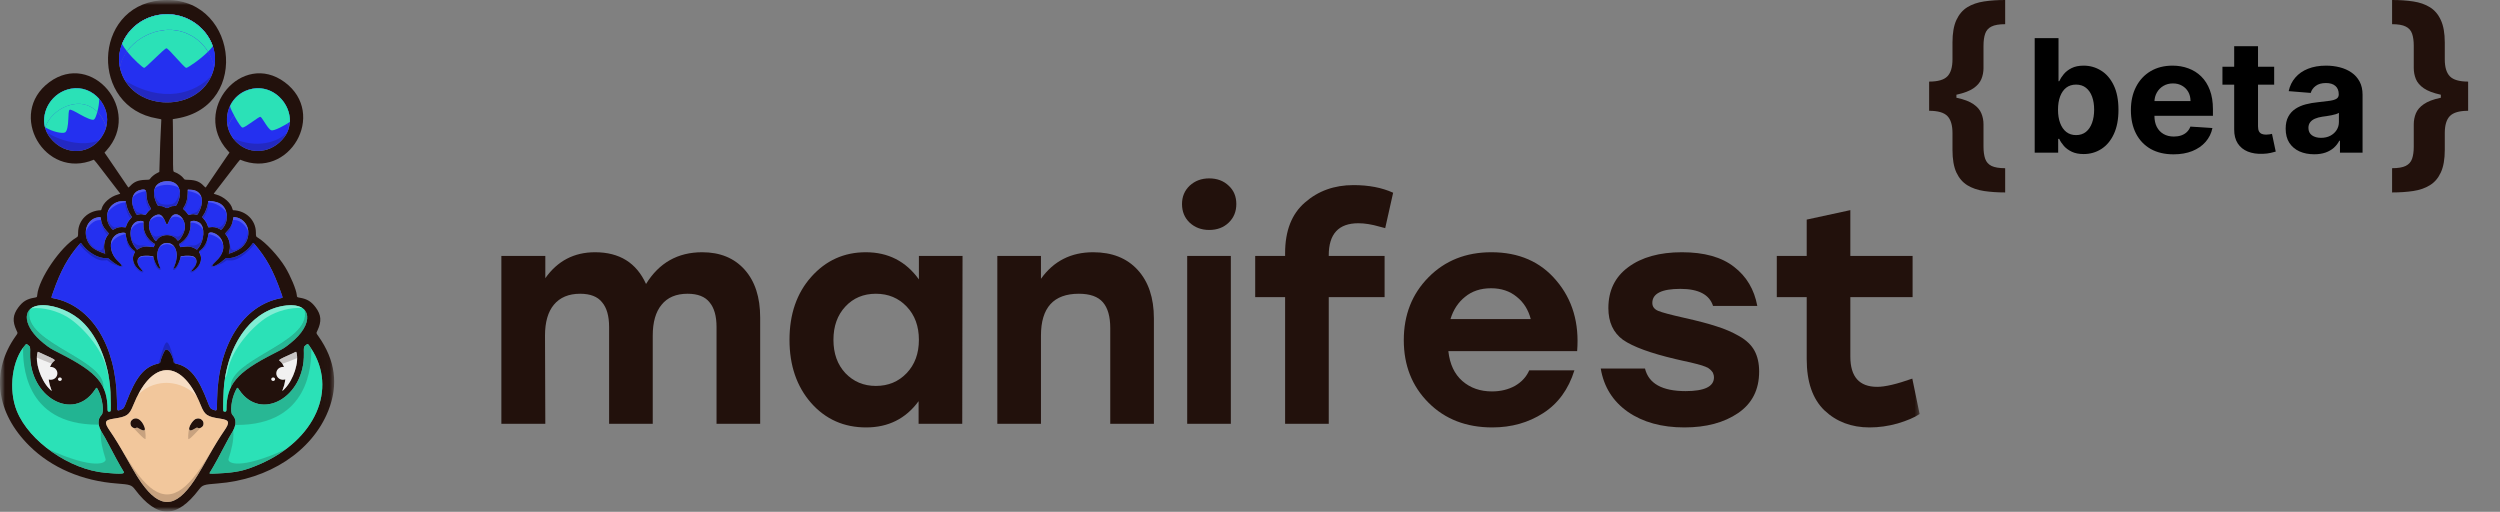 <svg width="254" height="52" viewBox="0 0 254 52" fill="none" xmlns="http://www.w3.org/2000/svg">
<rect x="0" y="0" width="254" height="52" fill="#808080" stroke="none"/>
<mask id="mask0_3736_202" style="mask-type:luminance" maskUnits="userSpaceOnUse" x="0" y="0" width="196" height="52">
<path d="M195.265 0H0V52H195.265V0Z" fill="white"/>
</mask>
<g mask="url(#mask0_3736_202)">
<mask id="mask1_3736_202" style="mask-type:luminance" maskUnits="userSpaceOnUse" x="0" y="0" width="34" height="52">
<path d="M33.959 0H0V52H33.959V0Z" fill="white"/>
</mask>
<g mask="url(#mask1_3736_202)">
<path fill-rule="evenodd" clip-rule="evenodd" d="M16.262 0.037C9.382 0.714 9.14 10.898 15.976 12.038C16.286 12.089 16.384 12.117 16.391 12.152C16.396 12.178 16.372 12.692 16.336 13.294C16.3 13.895 16.256 15.079 16.236 15.923C16.217 16.767 16.195 17.463 16.187 17.469C16.178 17.475 16.067 17.532 15.938 17.595C15.698 17.713 15.382 17.972 15.255 18.156C15.184 18.259 15.184 18.259 14.746 18.273C14.055 18.295 13.634 18.464 13.252 18.872C13.146 18.985 13.048 19.065 13.036 19.05C13.023 19.035 12.624 18.448 12.149 17.745C11.675 17.043 11.136 16.251 10.952 15.987L10.618 15.506L10.814 15.289C14.475 11.233 9.356 5.125 5.004 8.355C0.671 11.57 4.554 18.313 9.536 16.225C9.556 16.217 9.926 16.679 10.411 17.32C10.873 17.93 11.45 18.682 11.693 18.991C11.936 19.3 12.155 19.584 12.181 19.622C12.232 19.7 12.249 19.689 11.97 19.765C11.198 19.977 10.469 20.619 10.325 21.214C10.306 21.292 10.275 21.356 10.256 21.357C8.95 21.391 7.951 22.361 7.937 23.607C7.932 24.031 7.932 24.031 7.755 24.136C6.136 25.097 3.941 28.319 3.784 29.963C3.761 30.206 3.77 30.198 3.45 30.253C2.728 30.376 2.305 30.637 1.86 31.235C1.297 31.993 1.245 32.644 1.674 33.564C1.82 33.876 1.828 33.82 1.588 34.158C-0.949 37.733 -0.421 41.927 2.993 45.306C5.226 47.517 8.36 48.864 11.874 49.124C13.216 49.224 13.37 49.274 13.715 49.729C15.987 52.721 17.949 52.721 20.221 49.729C20.567 49.274 20.72 49.224 22.062 49.124C27.314 48.736 31.709 45.857 33.356 41.725C34.406 39.091 34.072 36.591 32.347 34.156C32.108 33.818 32.116 33.875 32.261 33.564C32.691 32.644 32.639 31.993 32.076 31.235C31.631 30.637 31.209 30.376 30.486 30.253C30.166 30.198 30.175 30.206 30.152 29.963C30.101 29.424 29.523 28.04 28.972 27.135C28.296 26.024 26.981 24.611 26.181 24.136C26.004 24.031 26.004 24.031 25.999 23.607C25.985 22.361 24.986 21.391 23.68 21.357C23.661 21.356 23.63 21.292 23.611 21.214C23.467 20.619 22.738 19.977 21.966 19.765C21.687 19.689 21.704 19.7 21.755 19.622C21.78 19.584 22 19.3 22.243 18.991C22.486 18.682 23.063 17.93 23.525 17.32C24.01 16.679 24.38 16.217 24.401 16.225C29.382 18.313 33.265 11.57 28.932 8.355C24.58 5.125 19.461 11.233 23.122 15.289L23.318 15.506L22.984 15.987C22.8 16.251 22.261 17.043 21.787 17.745C21.312 18.448 20.913 19.035 20.901 19.05C20.888 19.065 20.791 18.985 20.684 18.872C20.302 18.464 19.881 18.295 19.19 18.273C18.752 18.259 18.752 18.259 18.682 18.157C18.498 17.891 18.074 17.59 17.731 17.48C17.577 17.431 17.577 17.431 17.58 15.627C17.582 14.635 17.577 13.437 17.569 12.964L17.554 12.106L17.96 12.038C25.648 10.754 24.024 -0.728 16.262 0.037ZM16.073 1.523C13.435 1.999 11.701 4.438 12.175 6.825C12.209 6.997 12.254 7.169 12.312 7.34C13.69 11.43 20.246 11.43 21.624 7.34C21.682 7.167 21.728 6.994 21.763 6.822C22.367 3.799 19.409 0.92 16.073 1.523ZM7.216 9.011C5.268 9.371 4.115 11.347 4.595 13.023C4.688 13.345 4.841 13.657 5.06 13.943C6.609 15.969 9.4 15.765 10.55 13.541C10.65 13.346 10.727 13.148 10.782 12.948C11.363 10.839 9.486 8.591 7.216 9.011ZM25.673 9.012C23.73 9.36 22.723 11.256 23.156 12.946C23.301 13.51 23.607 14.052 24.093 14.505C25.49 15.808 27.643 15.555 28.876 13.943C29.096 13.656 29.248 13.35 29.34 13.034C29.939 10.991 28.029 8.591 25.673 9.012ZM16.641 18.446C15.69 18.613 15.383 19.493 15.889 20.601C16.04 20.931 16.04 20.931 16.271 20.933C16.478 20.936 16.526 20.948 16.735 21.053C16.968 21.171 16.968 21.171 17.201 21.053C17.41 20.948 17.458 20.936 17.665 20.933C17.896 20.931 17.896 20.931 18.047 20.601C18.668 19.241 17.993 18.207 16.641 18.446ZM14.202 19.316C13.423 19.524 13.198 20.469 13.692 21.46C13.897 21.87 13.856 21.838 14.104 21.787C14.264 21.753 14.353 21.75 14.463 21.772C14.824 21.846 14.78 21.858 14.933 21.646C15.009 21.54 15.135 21.4 15.214 21.335C15.357 21.216 15.357 21.216 15.263 21.07C15.005 20.674 14.897 20.293 14.873 19.699C14.854 19.252 14.723 19.177 14.202 19.316ZM19.063 19.696C19.039 20.293 18.931 20.673 18.673 21.07C18.579 21.216 18.579 21.216 18.722 21.335C18.801 21.4 18.927 21.54 19.003 21.646C19.156 21.858 19.112 21.846 19.473 21.772C19.583 21.75 19.672 21.753 19.832 21.787C20.08 21.838 20.039 21.87 20.244 21.46C20.822 20.302 20.444 19.324 19.403 19.282L19.081 19.268L19.063 19.696ZM12.069 20.481C10.905 20.783 10.491 22.176 11.278 23.146C11.466 23.377 11.453 23.373 11.641 23.261C11.932 23.087 12.261 23.031 12.644 23.09C12.783 23.111 12.783 23.111 12.818 22.973C12.877 22.741 13.051 22.438 13.24 22.239C13.419 22.049 13.419 22.049 13.297 21.888C13.03 21.537 12.793 20.866 12.791 20.457C12.791 20.418 12.242 20.437 12.069 20.481ZM21.145 20.457C21.143 20.866 20.906 21.537 20.639 21.888C20.517 22.049 20.517 22.049 20.696 22.239C20.885 22.438 21.059 22.741 21.118 22.973C21.153 23.111 21.153 23.111 21.292 23.09C21.675 23.031 22.004 23.087 22.295 23.261C22.483 23.373 22.47 23.377 22.658 23.146C23.314 22.338 23.118 21.05 22.278 20.643C21.917 20.469 21.146 20.342 21.145 20.457ZM15.803 21.875C14.985 22.252 14.911 23.17 15.613 24.219C15.829 24.542 15.829 24.542 15.914 24.41C16.361 23.712 17.575 23.712 18.023 24.41C18.144 24.6 18.635 23.877 18.759 23.323C18.981 22.335 18.007 21.33 17.456 21.979C17.338 22.117 17.194 22.371 17.137 22.539C17.027 22.866 16.909 22.866 16.799 22.539C16.711 22.278 16.525 21.997 16.355 21.868C16.235 21.776 16.012 21.779 15.803 21.875ZM9.996 22.076C8.51 22.269 8.238 24.381 9.583 25.284C9.87 25.476 10.687 25.815 10.687 25.741C10.687 25.737 10.66 25.629 10.627 25.501C10.486 24.956 10.633 24.27 10.983 23.841C11.077 23.726 11.077 23.726 10.841 23.479C10.492 23.114 10.303 22.722 10.251 22.255C10.226 22.034 10.24 22.044 9.996 22.076ZM23.714 22.081C23.708 22.099 23.689 22.21 23.671 22.329C23.602 22.798 23.434 23.129 23.082 23.493C22.858 23.725 22.858 23.725 22.952 23.84C23.303 24.27 23.45 24.956 23.309 25.501C23.276 25.629 23.249 25.737 23.249 25.741C23.249 25.815 24.066 25.476 24.353 25.284C25.544 24.483 25.524 22.742 24.316 22.185C24.117 22.093 23.731 22.027 23.714 22.081ZM14.101 22.459C13.156 22.593 12.963 24.127 13.762 25.158C13.831 25.247 13.897 25.333 13.908 25.349C13.92 25.366 13.975 25.346 14.043 25.3C14.428 25.037 14.894 24.98 15.598 25.11C15.621 25.114 15.749 24.8 15.728 24.788C14.963 24.351 14.526 23.575 14.57 22.73C14.583 22.486 14.583 22.486 14.476 22.468C14.417 22.458 14.348 22.446 14.323 22.442C14.299 22.437 14.199 22.445 14.101 22.459ZM19.598 22.442C19.581 22.447 19.519 22.458 19.46 22.468C19.353 22.486 19.353 22.486 19.366 22.73C19.41 23.575 18.973 24.351 18.208 24.788C18.187 24.8 18.315 25.114 18.338 25.11C19.042 24.98 19.508 25.037 19.893 25.3C19.961 25.346 20.016 25.366 20.028 25.349C20.039 25.333 20.105 25.247 20.174 25.158C20.761 24.4 20.833 23.117 20.313 22.664C20.152 22.524 19.753 22.401 19.598 22.442ZM12.184 23.685C11.025 23.994 10.944 25.577 12.035 26.59C12.823 27.322 12.053 27.151 11.195 26.402C10.962 26.2 10.962 26.2 10.784 26.218C10.06 26.293 8.944 25.659 8.348 24.835C8.211 24.645 8.211 24.645 8.124 24.746C6.886 26.177 6.182 27.457 5.38 29.735C5.182 30.299 5.18 30.255 5.405 30.298C9.259 31.021 11.802 35.08 11.881 40.636C11.898 41.849 11.867 41.776 12.294 41.619C12.555 41.522 12.608 41.449 12.821 40.888C13.795 38.321 14.615 37.304 15.99 36.956C16.274 36.884 16.266 36.89 16.29 36.762C16.345 36.472 16.654 35.715 16.765 35.596C17.034 35.311 17.484 35.907 17.646 36.762C17.67 36.89 17.662 36.884 17.946 36.956C19.321 37.304 20.141 38.321 21.115 40.888C21.328 41.449 21.381 41.522 21.642 41.619C22.069 41.776 22.038 41.849 22.055 40.636C22.134 35.08 24.677 31.021 28.531 30.298C28.756 30.255 28.755 30.299 28.556 29.735C27.754 27.457 27.05 26.177 25.812 24.746C25.725 24.645 25.725 24.645 25.588 24.835C24.992 25.659 23.876 26.293 23.152 26.218C22.974 26.2 22.974 26.2 22.741 26.402C21.883 27.151 21.113 27.322 21.901 26.59C22.688 25.859 22.887 25.104 22.494 24.336C22.183 23.728 21.224 23.363 21.163 23.83C21.065 24.577 20.767 25.152 20.317 25.458C20.186 25.547 20.186 25.547 20.297 25.747C20.554 26.206 20.427 26.804 19.977 27.254C19.596 27.635 19.29 27.66 19.639 27.282C20.098 26.785 20.066 26.181 19.574 26.036C19.279 25.949 18.35 25.986 18.35 26.084C18.35 26.308 18.052 26.994 17.875 27.178C17.655 27.407 17.609 27.308 17.76 26.932C18.224 25.781 17.837 24.684 16.968 24.684C16.099 24.684 15.712 25.781 16.176 26.932C16.327 27.308 16.281 27.407 16.061 27.178C15.884 26.994 15.586 26.308 15.586 26.084C15.586 25.986 14.657 25.949 14.362 26.036C13.87 26.181 13.838 26.785 14.297 27.282C14.646 27.66 14.34 27.635 13.959 27.254C13.509 26.804 13.382 26.206 13.639 25.747C13.75 25.547 13.75 25.547 13.619 25.458C13.17 25.152 12.871 24.577 12.774 23.832C12.758 23.71 12.741 23.675 12.69 23.662C12.584 23.634 12.334 23.645 12.184 23.685ZM3.9 31.041C2.126 31.32 2.393 33.251 4.428 34.869C5.074 35.383 5.086 35.39 6.119 35.917C9.927 37.857 10.928 39.049 10.928 41.648C10.928 41.826 11.056 41.881 11.236 41.779C11.268 41.761 11.263 40.517 11.228 39.853C11.062 36.733 9.798 33.816 7.986 32.375C6.787 31.421 5.064 30.859 3.9 31.041ZM29.124 31.032C25.836 31.378 23.335 34.489 22.784 38.92C22.696 39.626 22.634 41.741 22.701 41.779C22.88 41.881 23.009 41.826 23.009 41.648C23.009 39.048 24.008 37.857 27.817 35.917C28.85 35.39 28.862 35.383 29.508 34.869C31.947 32.93 31.73 30.757 29.124 31.032ZM2.612 35.002C1.228 36.493 0.821 39.573 1.716 41.769C2.972 44.853 7.083 47.72 10.702 48.036C12.342 48.18 12.714 48.155 12.557 47.914C12.3 47.518 11.418 45.914 10.903 44.904C10.77 44.643 10.563 44.275 10.443 44.087C9.906 43.243 9.866 42.629 10.319 42.151C10.587 41.868 10.418 40.529 10.013 39.719C9.813 39.318 9.827 39.322 9.636 39.608C7.444 42.889 2.97 40.378 3.061 35.917C3.075 35.236 3.075 35.236 2.885 35.086C2.664 34.91 2.69 34.918 2.612 35.002ZM31.044 35.087C30.861 35.236 30.861 35.236 30.875 35.917C30.966 40.378 26.492 42.889 24.3 39.608C24.109 39.322 24.123 39.318 23.923 39.719C23.518 40.529 23.349 41.868 23.617 42.151C24.07 42.629 24.03 43.243 23.493 44.087C23.373 44.275 23.166 44.643 23.033 44.904C22.517 45.914 21.636 47.518 21.379 47.914C21.221 48.157 21.177 48.145 22.1 48.102C24.026 48.014 24.827 47.838 26.389 47.161C32.038 44.714 34.335 39.516 31.594 35.382C31.256 34.871 31.289 34.889 31.044 35.087ZM3.822 35.804C3.53 36.76 4.107 38.562 5 39.486C5.277 39.773 5.294 39.774 5.183 39.505C4.738 38.424 4.901 37.083 5.53 36.657C5.646 36.578 5.434 36.446 4.617 36.089C4.426 36.005 4.18 35.892 4.069 35.837C3.829 35.719 3.847 35.721 3.822 35.804ZM29.906 35.818C29.823 35.86 29.566 35.98 29.335 36.083C28.442 36.48 28.286 36.576 28.406 36.656C29.035 37.083 29.198 38.423 28.753 39.505C28.642 39.774 28.659 39.773 28.936 39.486C29.829 38.562 30.405 36.76 30.114 35.804C30.089 35.722 30.09 35.722 29.906 35.818ZM16.612 37.641C15.462 37.844 14.386 39.077 13.551 41.145C13.133 42.183 12.915 42.333 11.529 42.541C10.616 42.679 10.556 42.898 11.183 43.803C11.636 44.458 12.19 45.361 12.775 46.401C13.821 48.261 14.207 48.877 14.738 49.54C16.572 51.824 18.139 51.45 20.083 48.262C20.466 47.634 20.514 47.552 21.161 46.401C21.746 45.361 22.3 44.458 22.753 43.803C23.38 42.898 23.32 42.679 22.407 42.541C21.021 42.333 20.803 42.183 20.385 41.145C19.378 38.651 18.022 37.391 16.612 37.641ZM13.557 42.559C13.276 42.704 13.175 42.982 13.306 43.249C13.409 43.46 13.695 43.566 13.871 43.458C13.919 43.428 13.956 43.439 14.103 43.528C14.631 43.847 14.832 43.785 14.668 43.354C14.418 42.697 13.946 42.359 13.557 42.559ZM19.862 42.573C19.54 42.734 19.128 43.426 19.229 43.636C19.302 43.788 19.446 43.762 19.833 43.528C19.981 43.439 20.017 43.428 20.065 43.458C20.241 43.566 20.527 43.46 20.63 43.249C20.854 42.791 20.335 42.334 19.862 42.573Z" fill="#22110C"/>
<path d="M19.598 22.442C19.581 22.447 19.519 22.458 19.46 22.468C19.353 22.486 19.353 22.486 19.366 22.73C19.41 23.575 18.973 24.351 18.208 24.788C18.187 24.8 18.315 25.114 18.338 25.11C19.042 24.98 19.508 25.037 19.893 25.3C19.961 25.346 20.016 25.366 20.028 25.349C20.039 25.333 20.105 25.247 20.174 25.158C20.761 24.4 20.833 23.117 20.313 22.664C20.152 22.524 19.753 22.401 19.598 22.442Z" fill="#2430F0"/>
<path d="M23.714 22.081C23.708 22.099 23.689 22.21 23.671 22.329C23.602 22.798 23.434 23.129 23.082 23.493C22.858 23.725 22.858 23.725 22.953 23.84C23.303 24.27 23.45 24.956 23.309 25.501C23.276 25.629 23.249 25.737 23.249 25.741C23.249 25.815 24.066 25.476 24.353 25.284C25.544 24.483 25.524 22.742 24.316 22.185C24.117 22.093 23.732 22.027 23.714 22.081Z" fill="#2430F0"/>
<path d="M21.145 20.457C21.143 20.866 20.906 21.537 20.639 21.888C20.517 22.049 20.517 22.049 20.696 22.239C20.885 22.438 21.059 22.741 21.118 22.973C21.153 23.111 21.153 23.111 21.292 23.09C21.675 23.031 22.004 23.087 22.295 23.261C22.483 23.373 22.47 23.377 22.658 23.146C23.314 22.338 23.118 21.05 22.278 20.643C21.917 20.469 21.146 20.342 21.145 20.457Z" fill="#2430F0"/>
<path d="M19.063 19.696C19.039 20.293 18.931 20.673 18.673 21.07C18.579 21.216 18.579 21.216 18.722 21.335C18.801 21.4 18.927 21.54 19.003 21.646C19.156 21.858 19.112 21.846 19.473 21.772C19.583 21.75 19.672 21.753 19.832 21.787C20.08 21.838 20.039 21.87 20.244 21.46C20.822 20.302 20.444 19.324 19.403 19.282L19.081 19.269L19.063 19.696Z" fill="#2430F0"/>
<path d="M16.641 18.446C15.69 18.613 15.383 19.493 15.889 20.601C16.04 20.931 16.04 20.931 16.271 20.933C16.479 20.935 16.526 20.948 16.735 21.053C16.968 21.171 16.968 21.171 17.201 21.053C17.41 20.948 17.458 20.935 17.665 20.933C17.896 20.931 17.896 20.931 18.047 20.601C18.668 19.241 17.993 18.207 16.641 18.446Z" fill="#2430F0"/>
<path d="M15.803 21.875C14.985 22.252 14.911 23.17 15.613 24.219C15.829 24.542 15.829 24.542 15.914 24.41C16.361 23.712 17.575 23.712 18.023 24.41C18.144 24.6 18.635 23.877 18.759 23.323C18.981 22.335 18.007 21.33 17.456 21.979C17.338 22.117 17.194 22.371 17.137 22.539C17.027 22.866 16.909 22.866 16.799 22.539C16.711 22.278 16.525 21.997 16.355 21.868C16.235 21.776 16.012 21.779 15.803 21.875Z" fill="#2430F0"/>
<path d="M14.101 22.459C13.156 22.593 12.963 24.127 13.762 25.158C13.831 25.247 13.897 25.333 13.908 25.349C13.92 25.366 13.975 25.346 14.043 25.3C14.428 25.037 14.894 24.98 15.598 25.11C15.621 25.114 15.749 24.8 15.728 24.788C14.963 24.351 14.526 23.575 14.57 22.73C14.583 22.486 14.583 22.486 14.476 22.468C14.417 22.458 14.348 22.446 14.323 22.442C14.299 22.437 14.199 22.445 14.101 22.459Z" fill="#2430F0"/>
<path d="M12.069 20.481C10.905 20.783 10.491 22.176 11.278 23.146C11.466 23.377 11.453 23.373 11.641 23.261C11.932 23.087 12.261 23.031 12.644 23.09C12.783 23.111 12.783 23.111 12.818 22.973C12.877 22.741 13.051 22.438 13.24 22.239C13.419 22.049 13.419 22.049 13.297 21.888C13.03 21.537 12.793 20.866 12.791 20.457C12.791 20.418 12.242 20.437 12.069 20.481Z" fill="#2430F0"/>
<path d="M14.202 19.316C13.423 19.524 13.198 20.469 13.692 21.46C13.897 21.87 13.856 21.838 14.104 21.787C14.264 21.753 14.353 21.75 14.463 21.772C14.824 21.846 14.78 21.858 14.933 21.646C15.009 21.54 15.136 21.401 15.214 21.335C15.357 21.216 15.357 21.216 15.263 21.07C15.005 20.674 14.897 20.293 14.873 19.699C14.855 19.252 14.723 19.177 14.202 19.316Z" fill="#2430F0"/>
<path d="M9.996 22.076C8.51 22.269 8.238 24.381 9.583 25.284C9.87 25.476 10.687 25.815 10.687 25.741C10.687 25.737 10.66 25.629 10.627 25.501C10.486 24.956 10.633 24.27 10.983 23.841C11.077 23.726 11.077 23.726 10.841 23.479C10.492 23.114 10.303 22.722 10.251 22.255C10.226 22.034 10.241 22.044 9.996 22.076Z" fill="#2430F0"/>
<path d="M29.124 31.032C25.836 31.378 23.335 34.489 22.784 38.92C22.696 39.626 22.634 41.741 22.701 41.779C22.88 41.881 23.009 41.826 23.009 41.648C23.009 39.048 24.008 37.857 27.817 35.917C28.85 35.39 28.862 35.383 29.508 34.869C31.947 32.93 31.73 30.757 29.124 31.032Z" fill="#2BE1B7"/>
<path d="M31.044 35.087C30.861 35.236 30.861 35.236 30.875 35.917C30.966 40.378 26.492 42.889 24.3 39.608C24.109 39.322 24.123 39.318 23.923 39.719C23.518 40.529 23.349 41.868 23.617 42.151C24.07 42.629 24.03 43.243 23.493 44.087C23.373 44.275 23.166 44.643 23.033 44.904C22.517 45.914 21.636 47.518 21.379 47.914C21.221 48.157 21.177 48.145 22.1 48.102C24.026 48.014 24.827 47.838 26.389 47.161C32.038 44.714 34.335 39.516 31.594 35.382C31.256 34.871 31.289 34.889 31.044 35.087Z" fill="#2BE1B7"/>
<path d="M2.612 35.002C1.228 36.493 0.821 39.573 1.716 41.769C2.972 44.853 7.083 47.72 10.702 48.036C12.342 48.18 12.714 48.155 12.557 47.914C12.3 47.518 11.418 45.914 10.903 44.904C10.77 44.643 10.563 44.275 10.443 44.087C9.906 43.243 9.866 42.629 10.319 42.151C10.587 41.868 10.418 40.529 10.013 39.719C9.813 39.318 9.827 39.322 9.636 39.608C7.444 42.889 2.97 40.378 3.061 35.917C3.075 35.236 3.075 35.236 2.885 35.086C2.664 34.91 2.69 34.918 2.612 35.002Z" fill="#2BE1B7"/>
<path d="M3.9 31.041C2.126 31.32 2.393 33.251 4.428 34.869C5.074 35.383 5.086 35.39 6.119 35.917C9.927 37.857 10.927 39.049 10.927 41.648C10.927 41.826 11.056 41.881 11.236 41.779C11.268 41.761 11.263 40.517 11.227 39.853C11.062 36.733 9.798 33.816 7.986 32.375C6.787 31.421 5.064 30.859 3.9 31.041Z" fill="#2BE1B7"/>
<path d="M12.184 23.685C11.025 23.994 10.944 25.577 12.035 26.59C12.823 27.322 12.053 27.151 11.195 26.402C10.962 26.2 10.962 26.2 10.784 26.218C10.06 26.293 8.944 25.659 8.348 24.835C8.211 24.645 8.211 24.645 8.124 24.746C6.886 26.177 6.182 27.457 5.38 29.735C5.182 30.299 5.18 30.255 5.405 30.298C9.259 31.021 11.802 35.08 11.881 40.636C11.898 41.849 11.868 41.776 12.294 41.619C12.555 41.522 12.608 41.449 12.821 40.888C13.795 38.321 14.615 37.304 15.99 36.956C16.274 36.884 16.266 36.89 16.29 36.762C16.345 36.472 16.654 35.715 16.765 35.596C17.034 35.311 17.484 35.907 17.646 36.762C17.67 36.89 17.662 36.884 17.946 36.956C19.321 37.304 20.141 38.321 21.115 40.888C21.328 41.449 21.381 41.522 21.642 41.619C22.069 41.776 22.038 41.849 22.055 40.636C22.134 35.08 24.677 31.021 28.531 30.298C28.756 30.255 28.755 30.299 28.556 29.735C27.754 27.457 27.05 26.177 25.812 24.746C25.725 24.645 25.725 24.645 25.588 24.835C24.992 25.659 23.876 26.293 23.152 26.218C22.974 26.2 22.974 26.2 22.741 26.402C21.883 27.151 21.113 27.322 21.901 26.59C22.688 25.859 22.887 25.104 22.494 24.336C22.183 23.728 21.224 23.363 21.163 23.83C21.065 24.577 20.767 25.152 20.317 25.458C20.186 25.547 20.186 25.547 20.297 25.747C20.554 26.206 20.427 26.804 19.977 27.254C19.596 27.635 19.29 27.66 19.64 27.282C20.098 26.785 20.066 26.181 19.574 26.036C19.279 25.95 18.351 25.986 18.351 26.084C18.351 26.308 18.052 26.994 17.875 27.178C17.655 27.407 17.609 27.308 17.76 26.932C18.224 25.781 17.837 24.684 16.968 24.684C16.099 24.684 15.712 25.781 16.176 26.932C16.327 27.308 16.281 27.407 16.061 27.178C15.884 26.994 15.586 26.308 15.586 26.084C15.586 25.986 14.657 25.95 14.362 26.036C13.87 26.181 13.838 26.785 14.297 27.282C14.646 27.66 14.34 27.635 13.959 27.254C13.509 26.804 13.382 26.206 13.639 25.747C13.751 25.547 13.751 25.547 13.619 25.458C13.17 25.152 12.871 24.577 12.774 23.832C12.758 23.71 12.741 23.675 12.69 23.662C12.584 23.634 12.334 23.645 12.184 23.685Z" fill="#2430F0"/>
<path fill-rule="evenodd" clip-rule="evenodd" d="M16.612 37.641C15.462 37.844 14.386 39.077 13.551 41.145C13.133 42.183 12.915 42.333 11.529 42.541C10.616 42.679 10.556 42.898 11.183 43.803C11.636 44.458 12.19 45.361 12.775 46.401C13.821 48.261 14.207 48.877 14.738 49.54C16.572 51.824 18.139 51.45 20.083 48.262C20.466 47.634 20.514 47.552 21.161 46.401C21.746 45.361 22.3 44.458 22.753 43.803C23.38 42.898 23.32 42.679 22.407 42.541C21.021 42.333 20.803 42.183 20.385 41.145C19.378 38.651 18.022 37.391 16.612 37.641ZM13.306 43.249C13.175 42.982 13.276 42.704 13.557 42.559C13.946 42.359 14.418 42.696 14.668 43.354C14.832 43.785 14.631 43.847 14.103 43.528C13.956 43.439 13.919 43.428 13.871 43.457C13.695 43.566 13.409 43.46 13.306 43.249ZM19.229 43.636C19.128 43.426 19.54 42.734 19.862 42.572C20.335 42.334 20.854 42.791 20.63 43.249C20.527 43.46 20.241 43.566 20.066 43.457C20.017 43.428 19.981 43.439 19.833 43.528C19.446 43.762 19.302 43.788 19.229 43.636Z" fill="#F2C79C"/>
<path fill-rule="evenodd" clip-rule="evenodd" d="M10.782 12.948C10.382 11.459 9.137 10.285 7.444 10.598C6.101 10.847 4.908 11.867 4.595 13.023C4.688 13.345 4.841 13.657 5.06 13.943C6.609 15.969 9.4 15.765 10.55 13.541C10.65 13.346 10.727 13.148 10.782 12.948Z" fill="#2430F0"/>
<path fill-rule="evenodd" clip-rule="evenodd" d="M12.312 7.34C12.254 7.169 12.209 6.997 12.175 6.825C12.525 5.034 14.255 3.48 16.301 3.11C19.039 2.616 21.295 4.471 21.763 6.822C21.728 6.994 21.682 7.167 21.624 7.34C20.246 11.43 13.69 11.43 12.312 7.34Z" fill="#2430F0"/>
<path d="M25.673 9.012C23.73 9.36 22.723 11.256 23.156 12.946C23.444 11.813 24.565 10.839 25.901 10.6C27.652 10.287 28.929 11.536 29.34 13.034C29.939 10.991 28.029 8.591 25.673 9.012Z" fill="#2430F0"/>
<path d="M12.175 6.825C12.525 5.034 14.255 3.48 16.301 3.11C19.039 2.616 21.295 4.471 21.763 6.822C22.367 3.799 19.409 0.92 16.073 1.523C13.435 1.999 11.702 4.438 12.175 6.825Z" fill="#2430F0"/>
<path d="M7.444 10.598C9.137 10.285 10.382 11.459 10.782 12.948C11.363 10.839 9.486 8.591 7.216 9.011C5.268 9.371 4.115 11.347 4.595 13.023C4.908 11.867 6.101 10.847 7.444 10.598Z" fill="#2430F0"/>
<path d="M24.093 14.505C25.49 15.808 27.643 15.555 28.876 13.943C29.096 13.656 29.248 13.35 29.34 13.034C28.929 11.536 27.652 10.287 25.901 10.6C24.565 10.839 23.443 11.813 23.156 12.946C23.301 13.51 23.607 14.052 24.093 14.505Z" fill="#2430F0"/>
<path fill-rule="evenodd" clip-rule="evenodd" d="M12.901 5.212C13.665 4.162 14.912 3.362 16.304 3.11C18.387 2.734 20.191 3.718 21.141 5.245C21.322 5.065 21.487 4.882 21.624 4.703C20.918 2.611 18.605 1.066 16.076 1.523C14.328 1.839 12.977 3.016 12.402 4.469C12.527 4.706 12.702 4.96 12.901 5.212Z" fill="#F2C79C"/>
<path d="M12.901 5.212C13.58 6.07 14.53 6.896 14.644 6.896C14.731 6.896 15.21 6.436 15.708 5.958C16.245 5.442 16.804 4.905 16.913 4.905C17.018 4.905 17.469 5.403 17.92 5.901C18.371 6.398 18.822 6.896 18.927 6.896C19.061 6.896 20.277 6.104 21.141 5.245C20.191 3.718 18.387 2.734 16.304 3.11C14.911 3.362 13.665 4.162 12.901 5.212Z" fill="#2BE1B7"/>
<path d="M4.611 12.94C4.958 11.818 6.126 10.841 7.436 10.598C8.438 10.413 9.283 10.749 9.889 11.363C10.002 10.951 10.083 10.46 10.074 10.047C9.394 9.264 8.351 8.799 7.208 9.011C5.306 9.362 4.162 11.255 4.556 12.904C4.574 12.916 4.593 12.928 4.611 12.94Z" fill="#2BE1B7"/>
<path d="M4.611 12.94C5.348 13.4 6.353 13.601 6.618 13.448C6.823 13.33 6.918 12.734 6.94 12.12C6.957 11.653 6.972 11.236 7.063 11.159C7.163 11.073 7.65 11.35 8.166 11.644C8.732 11.965 9.371 12.246 9.536 12.152C9.654 12.086 9.77 11.8 9.889 11.363C9.283 10.749 8.438 10.413 7.436 10.598C6.126 10.841 4.958 11.818 4.611 12.94Z" fill="#2BE1B7"/>
<path fill-rule="evenodd" clip-rule="evenodd" d="M23.38 10.818C23.425 11.145 24.372 12.898 24.627 12.958C24.765 12.99 25.239 12.656 25.672 12.35C26.039 12.091 26.378 11.853 26.46 11.873C26.536 11.892 26.68 12.116 26.848 12.377C27.081 12.742 27.363 13.179 27.572 13.24C27.844 13.318 28.927 12.755 29.456 12.378C29.538 10.515 27.788 8.636 25.681 9.012C24.581 9.209 23.78 9.902 23.372 10.773C23.375 10.787 23.378 10.802 23.38 10.818Z" fill="#2BE1B7"/>
<path d="M29.905 35.818C29.823 35.86 29.566 35.98 29.335 36.083C28.442 36.48 28.286 36.576 28.406 36.657C29.035 37.083 29.198 38.423 28.753 39.505C28.642 39.774 28.659 39.773 28.936 39.486C29.829 38.562 30.405 36.76 30.114 35.804C30.089 35.722 30.09 35.722 29.905 35.818Z" fill="#F1F1F1"/>
<path d="M3.822 35.804C3.53 36.76 4.107 38.562 5 39.486C5.277 39.773 5.294 39.774 5.183 39.505C4.738 38.424 4.901 37.083 5.53 36.657C5.646 36.578 5.434 36.446 4.617 36.089C4.426 36.005 4.18 35.892 4.069 35.837C3.829 35.719 3.847 35.721 3.822 35.804Z" fill="#F1F1F1"/>
<path d="M27.949 38.527C27.949 38.428 27.861 38.349 27.753 38.349C27.645 38.349 27.558 38.428 27.558 38.527C27.558 38.625 27.645 38.705 27.753 38.705C27.861 38.705 27.949 38.625 27.949 38.527Z" fill="#F1F1F1"/>
<path opacity="0.2" fill-rule="evenodd" clip-rule="evenodd" d="M21.495 7.677C19.823 9.519 16.5 10.532 12.703 8.187C14.58 11.309 20.003 11.139 21.495 7.677ZM10.07 14.253C8.31 14.981 5.921 14.236 4.754 13.442C4.836 13.615 4.937 13.783 5.06 13.943C6.424 15.726 8.749 15.782 10.07 14.253ZM29.148 13.514C28.137 14.455 26.088 15.123 23.695 14.063C23.811 14.217 23.943 14.365 24.093 14.505C25.491 15.808 27.643 15.555 28.877 13.943C28.983 13.804 29.073 13.661 29.148 13.514Z" fill="#22110C"/>
<path d="M12.175 6.825C12.525 5.034 14.255 3.48 16.301 3.11C19.039 2.616 21.295 4.471 21.763 6.822C22.367 3.799 19.409 0.92 16.073 1.523C13.435 1.999 11.702 4.438 12.175 6.825Z" fill="#2430F0"/>
<path fill-rule="evenodd" clip-rule="evenodd" d="M12.901 5.212C13.665 4.162 14.912 3.362 16.304 3.11C18.387 2.734 20.191 3.718 21.141 5.245C21.322 5.065 21.487 4.882 21.624 4.703C20.918 2.611 18.605 1.066 16.076 1.523C14.328 1.839 12.977 3.016 12.402 4.469C12.527 4.706 12.702 4.96 12.901 5.212Z" fill="#2BE1B7"/>
<g opacity="0.2">
<g style="mix-blend-mode:hard-light">
<path fill-rule="evenodd" clip-rule="evenodd" d="M18.173 19.09C17.953 18.582 17.405 18.311 16.641 18.446C16.19 18.525 15.883 18.765 15.74 19.114C16.041 18.868 16.574 18.788 16.972 18.78C17.357 18.788 17.867 18.863 18.173 19.09ZM14.826 19.411C14.454 19.468 13.774 19.647 13.478 20.059C13.577 19.691 13.824 19.417 14.202 19.316C14.58 19.215 14.753 19.227 14.826 19.411ZM12.795 20.555C12.793 20.521 12.791 20.488 12.791 20.457C12.791 20.418 12.242 20.437 12.069 20.481C11.479 20.634 11.082 21.067 10.936 21.584C11.331 21.032 12.066 20.572 12.795 20.555ZM8.715 23.561C8.889 22.974 9.539 22.362 10.068 22.362C10.142 22.362 10.207 22.358 10.264 22.351C10.259 22.319 10.255 22.287 10.251 22.255C10.25 22.244 10.249 22.233 10.248 22.224C10.238 22.137 10.233 22.092 10.209 22.072C10.182 22.051 10.132 22.058 10.03 22.071C10.019 22.073 10.008 22.074 9.996 22.076C9.199 22.179 8.751 22.835 8.715 23.561ZM16.638 22.203C16.332 21.967 15.878 21.874 15.242 22.401C15.349 22.178 15.537 21.998 15.803 21.875C16.012 21.779 16.235 21.776 16.355 21.868C16.451 21.941 16.553 22.063 16.638 22.203ZM18.609 22.327C18.334 21.826 17.808 21.564 17.456 21.979C17.404 22.04 17.348 22.123 17.295 22.211C17.587 21.981 18.014 21.878 18.609 22.327ZM14.575 22.624C14.58 22.485 14.565 22.483 14.476 22.468C14.417 22.458 14.348 22.446 14.323 22.442C14.299 22.437 14.199 22.445 14.101 22.459C13.637 22.525 13.354 22.928 13.281 23.444C13.465 22.854 14.158 22.578 14.575 22.624ZM21.18 23.762C21.324 23.403 22.2 23.76 22.494 24.336C22.576 24.496 22.632 24.656 22.663 24.814C22.437 24.187 21.727 23.9 21.18 23.762ZM18.35 26.105C18.35 26.098 18.351 26.091 18.351 26.084C18.351 25.986 19.279 25.95 19.574 26.036C19.713 26.077 19.816 26.155 19.881 26.257C19.599 26.011 18.986 26.057 18.35 26.105ZM16.215 25.089C16.386 24.837 16.643 24.684 16.968 24.684C17.287 24.684 17.54 24.831 17.711 25.074C17.498 24.91 17.207 24.826 16.972 24.804C16.731 24.826 16.429 24.915 16.215 25.089ZM14.045 26.274C14.109 26.164 14.215 26.079 14.362 26.036C14.657 25.95 15.586 25.986 15.586 26.084C15.586 26.091 15.586 26.097 15.586 26.104C14.939 26.055 14.316 26.01 14.045 26.274ZM12.762 23.763C12.204 23.904 11.474 24.201 11.267 24.858C11.3 24.304 11.61 23.838 12.184 23.685C12.334 23.645 12.584 23.634 12.69 23.662C12.729 23.672 12.748 23.695 12.762 23.763ZM20.466 20.059C20.339 19.604 19.969 19.305 19.403 19.282L19.081 19.269L19.075 19.405C19.436 19.454 20.158 19.63 20.466 20.059ZM22.991 21.56C22.886 21.163 22.643 20.82 22.278 20.643C21.917 20.469 21.146 20.342 21.145 20.457C21.145 20.488 21.143 20.521 21.141 20.555C21.863 20.568 22.591 21.017 22.991 21.56ZM25.232 23.569C25.061 22.98 24.407 22.362 23.877 22.362C23.797 22.362 23.727 22.358 23.668 22.349C23.669 22.343 23.67 22.336 23.671 22.329C23.689 22.21 23.708 22.099 23.714 22.081C23.732 22.027 24.117 22.093 24.316 22.185C24.895 22.452 25.201 22.991 25.232 23.569ZM20.645 23.393C20.606 23.087 20.496 22.824 20.313 22.664C20.152 22.524 19.753 22.401 19.598 22.442C19.581 22.447 19.519 22.458 19.46 22.468C19.371 22.483 19.356 22.485 19.361 22.625C19.765 22.576 20.437 22.834 20.645 23.393Z" fill="white"/>
</g>
</g>
<g style="mix-blend-mode:hard-light">
<path fill-rule="evenodd" clip-rule="evenodd" d="M30.715 31.297C29.531 31.209 28.15 31.597 27.152 32.213C25.755 33.074 23.606 35.362 23.155 37.576C23.031 38.188 22.937 38.389 22.868 38.344C23.556 34.221 25.98 31.363 29.124 31.032C29.833 30.957 30.366 31.064 30.715 31.297Z" fill="white" fill-opacity="0.4"/>
</g>
<g style="mix-blend-mode:hard-light">
<path fill-rule="evenodd" clip-rule="evenodd" d="M3.159 31.325C4.374 31.193 5.828 31.587 6.867 32.227C8.264 33.089 10.413 35.377 10.864 37.591C10.935 37.938 10.995 38.153 11.047 38.266C10.611 35.772 9.486 33.568 7.986 32.375C6.787 31.421 5.064 30.859 3.9 31.041C3.592 31.09 3.346 31.188 3.159 31.325Z" fill="white" fill-opacity="0.4"/>
</g>
<g style="mix-blend-mode:hard-light">
<path fill-rule="evenodd" clip-rule="evenodd" d="M14.005 40.149C14.988 39.081 16.247 38.898 16.92 38.898C17.619 38.898 19.005 39.121 20.005 40.295C19.05 38.369 17.852 37.421 16.612 37.641C15.661 37.809 14.76 38.681 14.005 40.149Z" fill="white" fill-opacity="0.4"/>
</g>
<path opacity="0.2" fill-rule="evenodd" clip-rule="evenodd" d="M30.191 36.38C29.741 36.572 29.238 36.766 28.695 36.961C28.613 36.835 28.517 36.732 28.406 36.657C28.286 36.576 28.442 36.48 29.335 36.083C29.566 35.98 29.823 35.86 29.906 35.818L29.909 35.816C30.023 35.757 30.065 35.735 30.087 35.748C30.099 35.755 30.105 35.774 30.114 35.803L30.114 35.804C30.166 35.973 30.19 36.168 30.191 36.38ZM3.746 36.331C4.2 36.534 4.707 36.74 5.251 36.946C5.33 36.827 5.424 36.729 5.53 36.657C5.646 36.578 5.434 36.446 4.617 36.089C4.427 36.005 4.18 35.892 4.069 35.837C4.053 35.83 4.039 35.823 4.026 35.816C3.905 35.756 3.865 35.736 3.846 35.748C3.836 35.754 3.832 35.768 3.826 35.789C3.825 35.794 3.824 35.799 3.822 35.804C3.774 35.96 3.75 36.138 3.746 36.331Z" fill="#22110C"/>
<path opacity="0.2" fill-rule="evenodd" clip-rule="evenodd" d="M10.244 43.741C10.148 44.761 10.502 45.901 10.665 46.427C10.693 46.517 10.715 46.589 10.729 46.639C10.845 47.071 9.58 47.754 4.938 45.662C6.652 46.952 8.749 47.866 10.702 48.036C12.342 48.18 12.714 48.155 12.557 47.914C12.3 47.518 11.418 45.914 10.903 44.904C10.77 44.643 10.563 44.275 10.443 44.087C10.367 43.967 10.301 43.852 10.244 43.741Z" fill="#22110C"/>
<path opacity="0.2" fill-rule="evenodd" clip-rule="evenodd" d="M29.027 45.652C24.368 47.755 23.099 47.071 23.216 46.639C23.229 46.588 23.251 46.517 23.279 46.427C23.443 45.898 23.799 44.75 23.699 43.727C23.641 43.843 23.572 43.962 23.493 44.087C23.373 44.275 23.166 44.643 23.033 44.904C22.518 45.914 21.636 47.518 21.379 47.914C21.321 48.002 21.279 48.056 21.293 48.088C21.316 48.144 21.511 48.13 22.1 48.102C24.026 48.014 24.827 47.838 26.39 47.161C27.373 46.735 28.255 46.225 29.027 45.652Z" fill="#22110C"/>
<path opacity="0.2" fill-rule="evenodd" clip-rule="evenodd" d="M12.512 45.94C13.528 47.564 13.94 48.148 14.495 48.773C16.526 51.059 18.262 50.685 20.415 47.494C20.818 46.897 20.886 46.793 21.508 45.794C21.394 45.99 21.278 46.193 21.161 46.401C20.514 47.552 20.466 47.634 20.083 48.262C18.139 51.45 16.572 51.824 14.738 49.54C14.207 48.877 13.821 48.261 12.775 46.401C12.687 46.244 12.599 46.09 12.512 45.94Z" fill="#22110C"/>
<path d="M16.95 34.783C16.574 34.783 16.093 37.428 15.883 37.428L15.447 37.829L16.95 37.428L18.677 37.933C18.492 37.764 18.095 37.428 17.986 37.428C17.851 37.428 17.325 34.783 16.95 34.783Z" fill="black" fill-opacity="0.2"/>
<path d="M14.455 27.681C14.245 27.681 13.539 27.191 13.539 26.463C13.639 26.28 13.839 25.993 13.839 26.314C13.839 26.715 14.29 27.235 14.41 27.354C14.53 27.473 14.665 27.681 14.455 27.681Z" fill="black" fill-opacity="0.2"/>
<path d="M10.428 26.463C9.572 26.463 8.46 25.349 7.889 24.591L8.234 24.294L9.016 25.408L10.789 25.928L11.134 25.363C11.22 25.492 11.42 25.803 11.54 26.017C11.69 26.285 12.081 26.493 12.396 26.938C12.712 27.384 11.51 26.834 11.36 26.76C11.239 26.701 10.979 26.517 10.864 26.433C10.864 26.443 10.777 26.463 10.428 26.463Z" fill="black" fill-opacity="0.2"/>
<path d="M13.118 25.111C12.772 24.68 12.893 24.175 12.832 23.744L13.809 25.497L13.734 25.631L13.732 25.63C13.635 25.58 13.393 25.453 13.118 25.111Z" fill="black" fill-opacity="0.2"/>
<path d="M16.198 27.414C15.883 27.339 15.597 26.611 15.597 26.062L15.898 25.928L16.093 26.701C16.153 26.938 16.514 27.488 16.198 27.414Z" fill="black" fill-opacity="0.2"/>
<path d="M19.459 27.681C19.669 27.681 20.375 27.191 20.375 26.463C20.275 26.28 20.075 25.993 20.075 26.314C20.075 26.715 19.624 27.235 19.504 27.354C19.384 27.473 19.248 27.681 19.459 27.681Z" fill="black" fill-opacity="0.2"/>
<path d="M23.486 26.463C24.343 26.463 25.454 25.349 26.025 24.591L25.68 24.294L24.898 25.408L23.125 25.928L22.78 25.363C22.695 25.492 22.494 25.803 22.374 26.017C22.224 26.285 21.833 26.493 21.517 26.938C21.202 27.384 22.404 26.834 22.554 26.76C22.674 26.701 22.935 26.517 23.05 26.433C23.05 26.443 23.137 26.463 23.486 26.463Z" fill="black" fill-opacity="0.2"/>
<path d="M20.796 25.111C21.142 24.68 21.022 24.175 21.082 23.744L20.105 25.497L20.18 25.631L20.182 25.63C20.279 25.58 20.522 25.453 20.796 25.111Z" fill="black" fill-opacity="0.2"/>
<path d="M17.701 27.429C18.016 27.354 18.317 26.611 18.317 26.062L18.016 25.928L17.821 26.701C17.761 26.938 17.385 27.503 17.701 27.429Z" fill="black" fill-opacity="0.2"/>
<path opacity="0.2" d="M13.394 43.341C13.289 43.341 13.62 43.177 13.514 42.895C13.765 42.791 14.158 42.898 14.446 43.148C14.807 43.459 14.807 44.232 14.792 44.559C14.777 44.886 13.499 43.341 13.394 43.341Z" fill="#22110C"/>
<path opacity="0.2" d="M20.521 43.35C20.626 43.35 20.296 43.187 20.401 42.905C20.151 42.801 19.758 42.908 19.469 43.157C19.109 43.469 19.109 44.242 19.124 44.569C19.139 44.896 20.416 43.35 20.521 43.35Z" fill="#22110C"/>
<path opacity="0.2" fill-rule="evenodd" clip-rule="evenodd" d="M6.881 35.801C8.71 36.883 10.488 37.935 10.488 39.24C10.488 39.282 10.488 39.324 10.486 39.364C9.892 38.133 8.602 37.185 6.113 35.917C5.08 35.39 5.068 35.383 4.422 34.869C2.837 33.609 2.325 32.16 3.013 31.448C2.55 33.239 4.75 34.541 6.881 35.801Z" fill="#22110C"/>
<path opacity="0.2" fill-rule="evenodd" clip-rule="evenodd" d="M3.041 31.397L3.027 31.452C2.798 32.339 3.227 33.107 3.985 33.813C4.742 34.518 5.823 35.158 6.889 35.788C7.803 36.329 8.706 36.863 9.38 37.425C10.054 37.987 10.503 38.58 10.503 39.24C10.503 39.282 10.503 39.324 10.501 39.365L10.473 39.37C9.88 38.145 8.595 37.198 6.106 35.93C5.59 35.667 5.328 35.533 5.114 35.401C4.901 35.269 4.736 35.138 4.413 34.881C3.619 34.25 3.093 33.571 2.851 32.959C2.61 32.347 2.652 31.799 3.002 31.438L3.041 31.397ZM2.879 32.948C3.118 33.554 3.641 34.229 4.431 34.858C4.755 35.115 4.918 35.244 5.13 35.376C5.342 35.507 5.603 35.64 6.12 35.904C8.572 37.153 9.864 38.094 10.473 39.303C10.473 39.282 10.473 39.261 10.473 39.24C10.473 38.594 10.033 38.009 9.361 37.448C8.689 36.888 7.788 36.355 6.873 35.814L6.872 35.813C5.808 35.183 4.724 34.542 3.964 33.834C3.22 33.141 2.783 32.381 2.984 31.501C2.682 31.851 2.65 32.366 2.879 32.948Z" fill="#22110C"/>
<path opacity="0.2" fill-rule="evenodd" clip-rule="evenodd" d="M27.078 35.801C25.249 36.883 23.471 37.935 23.471 39.24C23.471 39.258 23.471 39.277 23.471 39.295C24.08 38.098 25.368 37.161 27.811 35.917C28.844 35.39 28.855 35.383 29.502 34.869C31.086 33.61 31.549 32.252 30.966 31.529C31.342 33.279 29.177 34.56 27.078 35.801Z" fill="#22110C"/>
<path opacity="0.2" fill-rule="evenodd" clip-rule="evenodd" d="M31.06 33.004C30.818 33.594 30.304 34.25 29.511 34.881C29.188 35.138 29.023 35.269 28.809 35.401C28.596 35.533 28.334 35.667 27.818 35.93C25.375 37.174 24.091 38.109 23.485 39.302L23.456 39.295C23.456 39.277 23.456 39.258 23.456 39.24C23.456 38.58 23.905 37.987 24.579 37.425C25.253 36.863 26.156 36.329 27.07 35.789L27.07 35.788C28.12 35.167 29.184 34.538 29.94 33.845C30.695 33.152 31.138 32.4 30.951 31.533L30.978 31.52C31.274 31.887 31.303 32.413 31.06 33.004ZM30.993 31.59C31.244 31.943 31.261 32.436 31.033 32.992C30.793 33.577 30.283 34.229 29.492 34.858C29.169 35.115 29.005 35.244 28.793 35.376C28.581 35.507 28.321 35.64 27.804 35.903C25.398 37.129 24.108 38.058 23.486 39.234C23.489 38.591 23.928 38.007 24.598 37.448C25.27 36.888 26.171 36.355 27.086 35.814L27.087 35.813C28.135 35.193 29.203 34.562 29.96 33.867C30.7 33.188 31.148 32.446 30.993 31.59Z" fill="#22110C"/>
<g style="mix-blend-mode:multiply">
<path fill-rule="evenodd" clip-rule="evenodd" d="M2.342 35.321C2.324 36.793 2.38 43.148 9.932 43.148C9.963 43.148 9.994 43.148 10.024 43.147C9.952 42.756 10.048 42.431 10.312 42.151C10.58 41.868 10.412 40.529 10.007 39.719C9.9 39.504 9.854 39.406 9.805 39.404C9.763 39.403 9.718 39.475 9.63 39.608C7.437 42.889 2.964 40.378 3.055 35.917C3.069 35.236 3.069 35.236 2.879 35.086C2.741 34.976 2.699 34.938 2.668 34.945C2.649 34.95 2.635 34.97 2.605 35.002C2.513 35.102 2.425 35.208 2.342 35.321Z" fill="black" fill-opacity="0.2"/>
</g>
<path opacity="0.2" fill-rule="evenodd" clip-rule="evenodd" d="M31.631 35.447C31.642 37.081 31.436 43.177 24.039 43.177C23.99 43.177 23.941 43.177 23.893 43.177C23.977 42.773 23.882 42.438 23.611 42.151C23.343 41.868 23.511 40.529 23.917 39.719C24.024 39.504 24.07 39.406 24.118 39.404C24.161 39.403 24.205 39.475 24.294 39.608C26.486 42.889 30.959 40.378 30.869 35.917C30.859 35.433 30.856 35.293 30.921 35.199C30.948 35.161 30.985 35.131 31.038 35.087C31.137 35.007 31.191 34.956 31.242 34.959C31.317 34.962 31.387 35.079 31.588 35.382C31.602 35.404 31.616 35.426 31.631 35.447Z" fill="#22110C"/>
<path opacity="0.2" fill-rule="evenodd" clip-rule="evenodd" d="M15.654 19.418C15.609 19.756 15.681 20.16 15.883 20.601C16.033 20.931 16.033 20.931 16.265 20.933C16.472 20.936 16.519 20.948 16.729 21.053C16.962 21.171 16.962 21.171 17.195 21.053C17.404 20.948 17.451 20.936 17.659 20.933C17.89 20.931 17.89 20.931 18.041 20.601C18.242 20.16 18.307 19.754 18.257 19.414C18.157 19.964 17.927 20.683 17.412 20.743C17.189 20.789 17.033 20.792 16.98 20.788L16.976 20.787H16.934H16.931C16.877 20.792 16.722 20.789 16.499 20.743C15.984 20.683 15.754 19.968 15.654 19.418ZM18.667 21.07C18.925 20.673 19.032 20.293 19.057 19.696L19.07 19.382C19.169 19.92 19.142 20.674 18.69 21.314C18.573 21.215 18.579 21.206 18.667 21.07ZM20.503 20.564C20.483 20.839 20.396 21.143 20.238 21.46C20.221 21.494 20.205 21.525 20.192 21.553C20.107 21.725 20.073 21.793 20.022 21.811C19.989 21.822 19.949 21.813 19.882 21.799C19.865 21.795 19.846 21.791 19.826 21.787C19.666 21.753 19.577 21.75 19.467 21.772C19.438 21.778 19.412 21.784 19.388 21.789C19.383 21.79 19.378 21.791 19.373 21.792C19.392 21.733 19.546 21.685 19.702 21.636C19.849 21.59 19.998 21.543 20.041 21.486C20.255 21.2 20.419 20.913 20.503 20.564ZM21.139 20.457C21.137 20.866 20.899 21.537 20.633 21.888C20.519 22.038 20.511 22.048 20.656 22.203C20.963 21.764 21.283 20.9 21.162 20.429C21.147 20.436 21.139 20.445 21.139 20.457ZM23.035 21.847C22.996 22.099 22.855 22.628 22.641 22.853C22.385 23.12 22.28 23.15 22.07 23.061C21.945 23.008 21.762 23.033 21.629 23.068C21.87 23.077 22.088 23.141 22.289 23.261L22.295 23.265L22.307 23.272C22.38 23.315 22.42 23.34 22.457 23.335C22.503 23.33 22.543 23.28 22.634 23.168L22.643 23.157L22.652 23.146C22.956 22.771 23.077 22.293 23.035 21.847ZM25.216 23.456C25.163 23.87 25.011 24.608 24.429 25.096C23.881 25.555 23.467 25.586 23.377 24.933C23.368 24.869 23.356 24.836 23.342 24.826C23.369 25.057 23.358 25.289 23.303 25.501C23.27 25.629 23.243 25.737 23.243 25.741C23.243 25.815 24.06 25.476 24.346 25.284C25.004 24.842 25.292 24.113 25.216 23.456ZM23.662 22.345C23.591 22.806 23.423 23.133 23.076 23.493C22.852 23.725 22.852 23.725 22.946 23.84C22.956 23.853 22.966 23.865 22.976 23.878C23.275 23.577 23.609 23.002 23.662 22.345ZM20.655 23.739C20.599 24.053 20.508 24.397 20.372 24.561C20.101 24.888 19.741 24.977 19.455 24.933C19.312 24.91 19.074 24.973 18.866 25.046C19.288 25.028 19.608 25.11 19.887 25.3C19.955 25.346 20.01 25.366 20.022 25.349C20.033 25.333 20.099 25.247 20.168 25.158C20.473 24.764 20.639 24.227 20.655 23.739ZM18.229 24.9C18.662 24.674 19.355 24.071 19.347 23.111C19.263 23.804 18.85 24.418 18.201 24.788C18.194 24.793 18.208 24.842 18.229 24.9ZM18.777 23.175C18.644 23.565 18.347 24.177 17.878 24.011C17.457 23.863 17.201 23.833 16.991 23.833C16.977 23.833 16.966 23.834 16.955 23.837C16.945 23.834 16.933 23.833 16.919 23.833C16.709 23.833 16.454 23.863 16.033 24.011C15.61 24.161 15.326 23.677 15.177 23.295C15.246 23.582 15.39 23.894 15.607 24.219C15.743 24.422 15.794 24.498 15.833 24.492C15.857 24.489 15.876 24.459 15.907 24.41C16.355 23.712 17.569 23.712 18.016 24.41C18.138 24.6 18.628 23.877 18.753 23.323C18.764 23.274 18.772 23.224 18.777 23.175ZM13.256 23.742C13.261 24.209 13.422 24.728 13.756 25.158C13.825 25.247 13.89 25.333 13.902 25.349C13.914 25.366 13.969 25.346 14.037 25.3C14.312 25.112 14.628 25.03 15.043 25.045C14.835 24.972 14.598 24.91 14.455 24.933C14.17 24.977 13.809 24.888 13.539 24.561C13.403 24.398 13.312 24.056 13.256 23.742ZM14.567 23.012C14.508 24.038 15.246 24.677 15.692 24.906C15.715 24.845 15.73 24.793 15.722 24.788C15.043 24.4 14.622 23.745 14.567 23.012ZM13.26 22.211C13.413 22.049 13.407 22.041 13.291 21.888C13.024 21.537 12.787 20.866 12.785 20.457C12.784 20.451 12.77 20.446 12.745 20.442C12.633 20.919 12.954 21.779 13.26 22.211ZM10.877 21.858C10.831 22.29 10.953 22.753 11.272 23.146C11.278 23.154 11.284 23.161 11.29 23.168C11.38 23.28 11.421 23.33 11.467 23.335C11.504 23.34 11.544 23.315 11.617 23.272C11.623 23.268 11.628 23.265 11.634 23.261C11.832 23.143 12.046 23.079 12.283 23.069C12.15 23.034 11.966 23.007 11.841 23.061C11.63 23.15 11.525 23.12 11.27 22.853C11.058 22.631 10.918 22.113 10.877 21.858ZM13.44 20.683C13.472 20.93 13.553 21.193 13.686 21.46C13.703 21.494 13.718 21.525 13.732 21.553C13.817 21.725 13.85 21.793 13.901 21.811C13.934 21.822 13.975 21.813 14.041 21.799C14.058 21.795 14.077 21.791 14.098 21.787C14.258 21.753 14.347 21.75 14.457 21.772C14.485 21.778 14.512 21.784 14.536 21.789L14.537 21.789C14.513 21.731 14.362 21.684 14.209 21.636C14.062 21.59 13.912 21.543 13.869 21.486C13.68 21.234 13.53 20.98 13.44 20.683ZM14.83 19.441C14.851 19.507 14.862 19.593 14.867 19.699C14.891 20.293 14.999 20.674 15.256 21.07C15.347 21.209 15.35 21.215 15.225 21.32C14.785 20.702 14.744 19.976 14.83 19.441ZM10.582 24.824C10.562 24.819 10.544 24.851 10.533 24.933C10.443 25.586 10.03 25.555 9.481 25.096C8.944 24.646 8.774 23.983 8.709 23.557C8.677 24.184 8.953 24.864 9.577 25.284C9.864 25.476 10.681 25.815 10.681 25.741C10.681 25.737 10.654 25.629 10.621 25.501C10.566 25.289 10.555 25.055 10.582 24.824ZM10.942 23.885C10.953 23.87 10.965 23.855 10.977 23.841C11.071 23.726 11.071 23.726 10.835 23.479C10.486 23.114 10.297 22.722 10.245 22.255C10.244 22.244 10.243 22.235 10.242 22.226C10.261 22.938 10.623 23.569 10.942 23.885Z" fill="#22110C"/>
<path d="M28.069 37.933C28.069 37.572 28.372 37.279 28.745 37.279C29.119 37.279 29.421 37.572 29.421 37.933C29.421 38.294 29.119 38.586 28.745 38.586C28.372 38.586 28.069 38.294 28.069 37.933Z" fill="#F1F1F1"/>
<path d="M4.478 37.933C4.478 37.572 4.781 37.279 5.154 37.279C5.527 37.279 5.83 37.572 5.83 37.933C5.83 38.294 5.527 38.586 5.154 38.586C4.781 38.586 4.478 38.294 4.478 37.933Z" fill="#F1F1F1"/>
<path d="M6.281 38.527C6.281 38.428 6.194 38.349 6.086 38.349C5.978 38.349 5.89 38.428 5.89 38.527C5.89 38.625 5.978 38.705 6.086 38.705C6.194 38.705 6.281 38.625 6.281 38.527Z" fill="#F1F1F1"/>
</g>
<path d="M194.29 38.466L195.034 42.063C194.517 42.414 193.773 42.735 192.801 43.024C191.85 43.293 190.899 43.427 189.948 43.427C188.108 43.427 186.579 42.848 185.359 41.691C184.16 40.533 183.561 38.797 183.561 36.481V30.186H180.522V26H183.561V22.31L187.995 21.349V26H194.32V30.186H187.995V36.233C187.995 38.28 188.904 39.303 190.723 39.303C191.53 39.303 192.718 39.024 194.29 38.466Z" fill="#22110C"/>
<path d="M171.131 43.427C168.837 43.427 166.925 42.9 165.395 41.846C163.865 40.771 162.945 39.303 162.635 37.442H167.131C167.504 38.972 168.878 39.737 171.256 39.737C173.178 39.737 174.139 39.272 174.139 38.342C174.139 38.218 174.119 38.104 174.077 38.001C174.057 37.897 174.005 37.804 173.922 37.721C173.86 37.639 173.788 37.566 173.705 37.504C173.623 37.422 173.498 37.349 173.333 37.287C173.189 37.225 173.054 37.174 172.93 37.132C172.806 37.091 172.62 37.039 172.372 36.977C172.144 36.915 171.938 36.864 171.752 36.822C171.586 36.781 171.348 36.729 171.039 36.667C170.728 36.605 170.46 36.543 170.232 36.481C167.689 35.882 165.912 35.23 164.899 34.528C163.907 33.804 163.41 32.729 163.41 31.303C163.41 29.525 164.082 28.14 165.426 27.148C166.79 26.134 168.609 25.628 170.884 25.628C173.157 25.628 174.925 26.124 176.186 27.116C177.447 28.088 178.233 29.411 178.542 31.086H174.047C173.674 29.928 172.568 29.349 170.728 29.349C168.826 29.349 167.876 29.825 167.876 30.776C167.876 31.148 168.072 31.416 168.465 31.582C168.858 31.747 169.747 31.985 171.131 32.295C172.517 32.605 173.612 32.895 174.419 33.163C175.225 33.411 175.99 33.742 176.713 34.156C177.437 34.569 177.953 35.065 178.263 35.644C178.574 36.223 178.729 36.926 178.729 37.752C178.729 39.592 178.016 40.998 176.589 41.97C175.162 42.941 173.344 43.427 171.131 43.427Z" fill="#22110C"/>
<path d="M151.524 25.628C154.315 25.628 156.517 26.589 158.129 28.512C159.763 30.434 160.465 32.822 160.238 35.675H147.152C147.297 36.998 147.772 38.011 148.578 38.714C149.385 39.417 150.387 39.768 151.586 39.768C152.454 39.768 153.23 39.582 153.912 39.21C154.594 38.817 155.08 38.29 155.37 37.629H159.959C159.359 39.551 158.305 40.998 156.796 41.97C155.287 42.941 153.561 43.427 151.617 43.427C148.972 43.427 146.811 42.59 145.137 40.915C143.462 39.241 142.625 37.122 142.625 34.559C142.625 31.995 143.462 29.866 145.137 28.171C146.811 26.476 148.94 25.628 151.524 25.628ZM151.494 29.287C150.439 29.287 149.561 29.576 148.857 30.155C148.155 30.713 147.659 31.468 147.369 32.419H155.525C155.276 31.468 154.801 30.713 154.098 30.155C153.395 29.576 152.527 29.287 151.494 29.287Z" fill="#22110C"/>
<path d="M138.008 22.682C136.003 22.682 135.001 23.767 135.001 25.938V26H140.675V30.186H135.001V43.055H130.567V30.186H127.528V26H130.567V25.721C130.567 23.447 131.238 21.731 132.582 20.574C133.926 19.395 135.569 18.806 137.512 18.806C139.063 18.806 140.407 19.064 141.543 19.581L140.737 23.178L140.148 23.023C139.363 22.796 138.649 22.682 138.008 22.682Z" fill="#22110C"/>
<path d="M122.852 18.124C123.658 18.124 124.319 18.372 124.836 18.868C125.353 19.343 125.611 19.964 125.611 20.729C125.611 21.494 125.353 22.124 124.836 22.62C124.319 23.116 123.658 23.364 122.852 23.364C122.066 23.364 121.405 23.116 120.867 22.62C120.35 22.124 120.092 21.494 120.092 20.729C120.092 19.984 120.35 19.364 120.867 18.868C121.405 18.372 122.066 18.124 122.852 18.124ZM120.619 43.055V26H125.053V43.055H120.619Z" fill="#22110C"/>
<path d="M111.065 25.628C112.988 25.628 114.497 26.227 115.592 27.427C116.688 28.625 117.236 30.269 117.236 32.357V43.055H112.801V33.318C112.801 32.161 112.554 31.292 112.057 30.713C111.561 30.135 110.745 29.845 109.608 29.845C107.044 29.845 105.762 31.261 105.762 34.093V43.055H101.328V26H105.762V28.326C107.044 26.527 108.812 25.628 111.065 25.628Z" fill="#22110C"/>
<path d="M93.36 26H97.794L97.764 43.055H93.329V40.76C92.027 42.538 90.249 43.427 87.996 43.427C85.742 43.427 83.882 42.6 82.414 40.946C80.947 39.272 80.213 37.132 80.213 34.528C80.213 31.923 80.947 29.794 82.414 28.14C83.903 26.465 85.753 25.628 87.965 25.628C90.239 25.628 92.037 26.548 93.36 28.388V26ZM88.988 39.21C90.249 39.21 91.293 38.776 92.12 37.907C92.947 37.039 93.36 35.913 93.36 34.528C93.36 33.142 92.947 32.016 92.12 31.148C91.293 30.279 90.249 29.845 88.988 29.845C87.727 29.845 86.694 30.279 85.887 31.148C85.081 32.016 84.678 33.142 84.678 34.528C84.678 35.913 85.081 37.039 85.887 37.907C86.714 38.776 87.748 39.21 88.988 39.21Z" fill="#22110C"/>
<path d="M71.342 25.628C73.162 25.628 74.599 26.217 75.653 27.395C76.707 28.574 77.234 30.197 77.234 32.264V43.055H72.8V33.225C72.8 32.109 72.562 31.272 72.087 30.713C71.632 30.135 70.888 29.845 69.854 29.845C68.697 29.845 67.818 30.217 67.218 30.962C66.619 31.685 66.319 32.729 66.319 34.093V43.055H61.885V33.225C61.885 32.109 61.647 31.272 61.172 30.713C60.717 30.135 59.972 29.845 58.939 29.845C57.782 29.845 56.892 30.217 56.272 30.962C55.673 31.685 55.373 32.729 55.373 34.093L55.404 43.055H50.939V26H55.404V28.264C56.644 26.507 58.329 25.628 60.458 25.628C62.939 25.628 64.665 26.703 65.637 28.853C66.96 26.703 68.862 25.628 71.342 25.628Z" fill="#22110C"/>
</g>
<path d="M196 9.842V8.29C196.891 8.29 197.509 8.112 197.854 7.756C198.199 7.401 198.372 6.827 198.372 6.034V4.326C198.372 3.373 198.503 2.611 198.766 2.04C199.034 1.463 199.404 1.028 199.878 0.734C200.357 0.44 200.924 0.245 201.578 0.147C202.232 0.049 202.948 0 203.725 0V2.457C203.118 2.457 202.654 2.537 202.335 2.696C202.021 2.851 201.807 3.093 201.694 3.422C201.58 3.747 201.524 4.159 201.524 4.659V6.914C201.524 7.306 201.452 7.679 201.307 8.035C201.163 8.385 200.895 8.696 200.504 8.969C200.113 9.237 199.554 9.451 198.827 9.611C198.101 9.765 197.159 9.842 196 9.842ZM203.725 19.553C202.948 19.553 202.232 19.504 201.578 19.407C200.924 19.309 200.357 19.113 199.878 18.819C199.404 18.526 199.034 18.093 198.766 17.521C198.503 16.945 198.372 16.18 198.372 15.227V13.512C198.372 12.719 198.199 12.145 197.854 11.789C197.509 11.434 196.891 11.256 196 11.256V9.703C197.159 9.703 198.101 9.783 198.827 9.943C199.554 10.097 200.113 10.311 200.504 10.584C200.895 10.852 201.163 11.163 201.307 11.519C201.452 11.869 201.524 12.242 201.524 12.639V14.895C201.524 15.389 201.58 15.801 201.694 16.131C201.807 16.455 202.021 16.698 202.335 16.857C202.654 17.012 203.118 17.089 203.725 17.089V19.553ZM196 11.256V8.29H198.773V11.256H196Z" fill="#22110C"/>
<path d="M206.725 15.51V3.873H209.145V8.248H209.219C209.325 8.013 209.479 7.775 209.68 7.532C209.884 7.286 210.149 7.082 210.475 6.919C210.805 6.752 211.214 6.669 211.702 6.669C212.339 6.669 212.926 6.835 213.464 7.169C214.001 7.498 214.431 7.996 214.753 8.663C215.075 9.326 215.236 10.157 215.236 11.157C215.236 12.131 215.079 12.953 214.765 13.623C214.454 14.29 214.03 14.796 213.492 15.14C212.958 15.481 212.359 15.652 211.697 15.652C211.227 15.652 210.827 15.574 210.498 15.419C210.172 15.263 209.905 15.068 209.697 14.834C209.488 14.595 209.329 14.354 209.219 14.112H209.111V15.51H206.725ZM209.094 11.146C209.094 11.665 209.166 12.117 209.31 12.504C209.454 12.89 209.662 13.191 209.935 13.407C210.208 13.619 210.539 13.726 210.93 13.726C211.323 13.726 211.657 13.617 211.93 13.402C212.202 13.182 212.409 12.879 212.549 12.492C212.693 12.102 212.765 11.653 212.765 11.146C212.765 10.642 212.695 10.199 212.555 9.816C212.414 9.434 212.208 9.135 211.935 8.919C211.662 8.703 211.327 8.595 210.93 8.595C210.536 8.595 210.202 8.699 209.93 8.907C209.661 9.116 209.454 9.411 209.31 9.794C209.166 10.176 209.094 10.627 209.094 11.146Z" fill="black"/>
<path d="M220.829 15.68C219.931 15.68 219.158 15.498 218.51 15.135C217.867 14.767 217.37 14.248 217.022 13.578C216.673 12.903 216.499 12.106 216.499 11.186C216.499 10.288 216.673 9.5 217.022 8.822C217.37 8.144 217.861 7.616 218.493 7.237C219.13 6.858 219.876 6.669 220.732 6.669C221.308 6.669 221.844 6.761 222.34 6.947C222.84 7.129 223.276 7.404 223.647 7.771C224.022 8.138 224.314 8.601 224.522 9.157C224.73 9.71 224.834 10.358 224.834 11.101V11.765H217.465V10.265H222.556C222.556 9.917 222.48 9.608 222.329 9.339C222.177 9.07 221.967 8.86 221.698 8.708C221.433 8.553 221.124 8.476 220.772 8.476C220.404 8.476 220.079 8.561 219.795 8.731C219.514 8.898 219.295 9.123 219.135 9.407C218.976 9.688 218.895 10 218.891 10.345V11.771C218.891 12.203 218.971 12.576 219.13 12.89C219.293 13.205 219.522 13.447 219.817 13.617C220.113 13.788 220.463 13.873 220.868 13.873C221.137 13.873 221.384 13.835 221.607 13.76C221.831 13.684 222.022 13.57 222.181 13.419C222.34 13.267 222.461 13.082 222.545 12.862L224.783 13.01C224.67 13.547 224.437 14.017 224.084 14.419C223.736 14.816 223.285 15.127 222.732 15.351C222.183 15.57 221.548 15.68 220.829 15.68Z" fill="black"/>
<path d="M231.056 6.782V8.601H225.8V6.782H231.056ZM226.993 4.691H229.414V12.828C229.414 13.051 229.448 13.226 229.516 13.351C229.584 13.472 229.679 13.557 229.8 13.606C229.925 13.655 230.069 13.68 230.232 13.68C230.346 13.68 230.459 13.671 230.573 13.652C230.687 13.629 230.774 13.612 230.834 13.601L231.215 15.402C231.094 15.44 230.923 15.483 230.704 15.532C230.484 15.585 230.217 15.617 229.903 15.629C229.319 15.652 228.808 15.574 228.368 15.396C227.933 15.218 227.594 14.941 227.351 14.566C227.109 14.191 226.99 13.718 226.993 13.146V4.691Z" fill="black"/>
<path d="M235.121 15.674C234.564 15.674 234.068 15.578 233.633 15.385C233.197 15.188 232.852 14.898 232.599 14.515C232.349 14.129 232.224 13.648 232.224 13.072C232.224 12.587 232.313 12.18 232.491 11.851C232.669 11.521 232.911 11.256 233.218 11.055C233.525 10.854 233.873 10.703 234.263 10.601C234.657 10.498 235.07 10.426 235.502 10.385C236.01 10.332 236.419 10.282 236.729 10.237C237.04 10.188 237.265 10.116 237.405 10.021C237.546 9.926 237.616 9.786 237.616 9.601V9.566C237.616 9.207 237.502 8.928 237.275 8.731C237.051 8.534 236.733 8.436 236.32 8.436C235.885 8.436 235.538 8.532 235.28 8.726C235.023 8.915 234.852 9.154 234.769 9.441L232.53 9.26C232.644 8.729 232.867 8.271 233.201 7.885C233.534 7.494 233.964 7.195 234.491 6.987C235.021 6.775 235.635 6.669 236.332 6.669C236.816 6.669 237.28 6.726 237.724 6.839C238.171 6.953 238.566 7.129 238.911 7.368C239.26 7.606 239.534 7.913 239.735 8.288C239.936 8.659 240.036 9.104 240.036 9.623V15.51H237.741V14.299H237.672C237.532 14.572 237.345 14.813 237.11 15.021C236.875 15.226 236.593 15.386 236.263 15.504C235.934 15.617 235.553 15.674 235.121 15.674ZM235.814 14.004C236.171 14.004 236.485 13.934 236.758 13.794C237.03 13.65 237.244 13.457 237.4 13.214C237.555 12.972 237.633 12.697 237.633 12.39V11.464C237.557 11.513 237.453 11.559 237.32 11.601C237.191 11.638 237.046 11.674 236.883 11.709C236.72 11.739 236.557 11.767 236.394 11.794C236.231 11.816 236.083 11.837 235.951 11.856C235.667 11.898 235.419 11.964 235.207 12.055C234.994 12.146 234.83 12.269 234.712 12.424C234.595 12.576 234.536 12.765 234.536 12.992C234.536 13.322 234.655 13.574 234.894 13.748C235.136 13.919 235.443 14.004 235.814 14.004Z" fill="black"/>
<path d="M250.762 9.703V11.256C249.876 11.256 249.258 11.434 248.908 11.789C248.563 12.145 248.39 12.719 248.39 13.512V15.227C248.39 16.18 248.256 16.945 247.988 17.521C247.726 18.093 247.355 18.526 246.876 18.819C246.402 19.113 245.838 19.309 245.184 19.407C244.535 19.504 243.819 19.553 243.036 19.553V17.089C243.644 17.089 244.105 17.012 244.419 16.857C244.739 16.698 244.955 16.455 245.068 16.131C245.181 15.801 245.238 15.389 245.238 14.895V12.639C245.238 12.242 245.31 11.869 245.454 11.519C245.599 11.163 245.866 10.852 246.258 10.584C246.649 10.311 247.208 10.097 247.934 9.943C248.661 9.783 249.603 9.703 250.762 9.703ZM243.036 0C243.819 0 244.535 0.049 245.184 0.147C245.838 0.245 246.402 0.44 246.876 0.734C247.355 1.028 247.726 1.463 247.988 2.04C248.256 2.611 248.39 3.373 248.39 4.326V6.034C248.39 6.827 248.563 7.401 248.908 7.756C249.258 8.112 249.876 8.29 250.762 8.29V9.842C249.603 9.842 248.661 9.765 247.934 9.611C247.208 9.451 246.649 9.237 246.258 8.969C245.866 8.696 245.599 8.385 245.454 8.035C245.31 7.679 245.238 7.306 245.238 6.914V4.659C245.238 4.159 245.181 3.747 245.068 3.422C244.955 3.093 244.739 2.851 244.419 2.696C244.105 2.537 243.644 2.457 243.036 2.457V0ZM250.762 8.29V11.256H247.988V8.29H250.762Z" fill="#22110C"/>
</svg>
